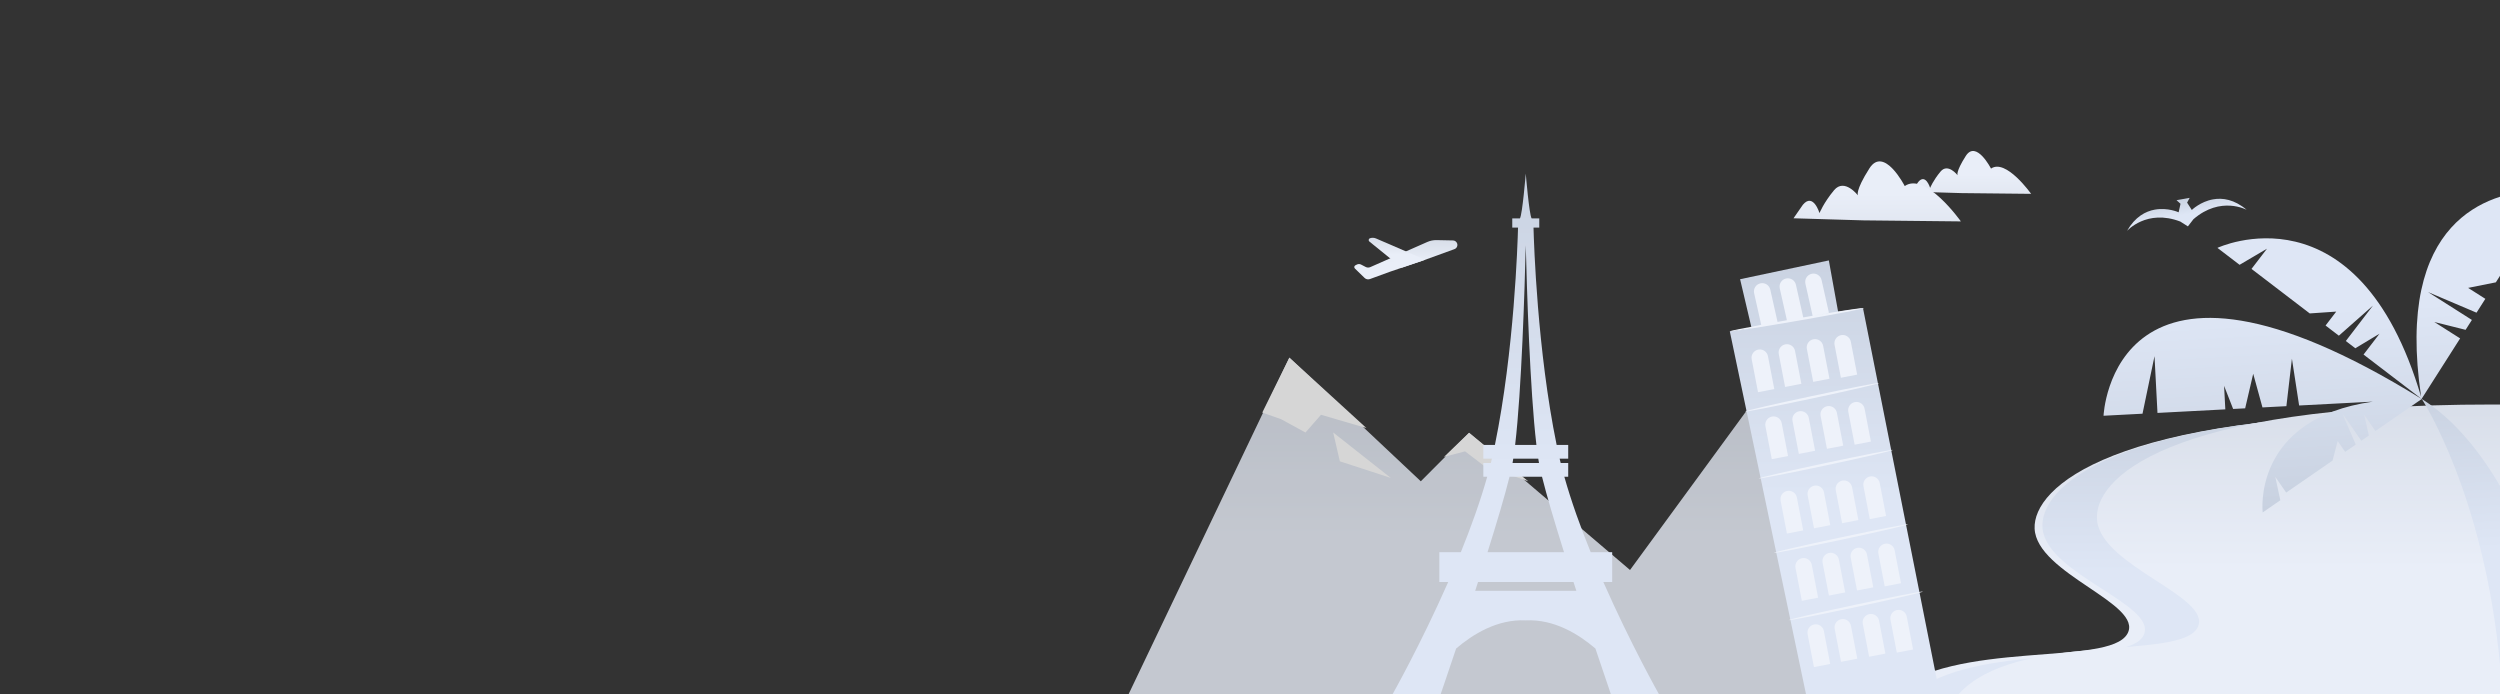 <?xml version="1.0" encoding="UTF-8"?>
<svg width="1440px" height="400px" viewBox="0 0 1440 400" version="1.1" xmlns="http://www.w3.org/2000/svg" xmlns:xlink="http://www.w3.org/1999/xlink">
    <rect x="0" y="0" width="1440" height="400" fill="#333333" stroke="none"/>
    <!-- Generator: Sketch 53.1 (72631) - https://sketchapp.com -->
    <title>skyline_1440_travel</title>
    <desc>Created with Sketch.</desc>
    <defs>
        <linearGradient x1="50%" y1="100%" x2="50%" y2="-4.662%" id="linearGradient-1">
            <stop stop-color="#E9EEF8" offset="0%"></stop>
            <stop stop-color="#E9EEF8" offset="41.484%"></stop>
            <stop stop-color="#D7DDE8" offset="100%"></stop>
        </linearGradient>
        <linearGradient x1="50%" y1="99.459%" x2="50%" y2="-4.662%" id="linearGradient-2">
            <stop stop-color="#DEE6F5" offset="0%"></stop>
            <stop stop-color="#DEE6F5" offset="41.484%"></stop>
            <stop stop-color="#C8D1E0" offset="100%"></stop>
        </linearGradient>
        <linearGradient x1="50%" y1="100%" x2="50%" y2="-4.662%" id="linearGradient-3">
            <stop stop-color="#E9EEF8" offset="0%"></stop>
            <stop stop-color="#E9EEF8" offset="41.484%"></stop>
            <stop stop-color="#D7DDE8" offset="100%"></stop>
        </linearGradient>
        <linearGradient x1="50%" y1="100%" x2="50%" y2="-4.662%" id="linearGradient-4">
            <stop stop-color="#E9EEF8" offset="0%"></stop>
            <stop stop-color="#E9EEF8" offset="41.484%"></stop>
            <stop stop-color="#D7DDE8" offset="100%"></stop>
        </linearGradient>
        <linearGradient x1="50%" y1="99.459%" x2="50%" y2="-4.662%" id="linearGradient-5">
            <stop stop-color="#C8D1E0" offset="0%"></stop>
            <stop stop-color="#DEE6F5" offset="58.516%"></stop>
            <stop stop-color="#DEE6F5" offset="100%"></stop>
        </linearGradient>
        <linearGradient x1="50%" y1="100%" x2="50%" y2="-4.662%" id="linearGradient-6">
            <stop stop-color="#DEE6F5" offset="0.517%"></stop>
            <stop stop-color="#DEE6F5" offset="41.484%"></stop>
            <stop stop-color="#C8D1E0" offset="100%"></stop>
        </linearGradient>
        <path d="M221.072,273.479 L254.055,273.479 C254.055,230.713 229.811,149.483 184.055,117.479 L184.055,117.479 C184.055,117.479 217.094,173.829 221.072,273.479" id="path-7"></path>
        <linearGradient x1="50%" y1="100%" x2="50%" y2="-4.662%" id="linearGradient-9">
            <stop stop-color="#DEE6F5" offset="0.517%"></stop>
            <stop stop-color="#DEE6F5" offset="41.484%"></stop>
            <stop stop-color="#C8D1E0" offset="100%"></stop>
        </linearGradient>
        <linearGradient x1="50%" y1="159.858%" x2="50%" y2="-4.662%" id="linearGradient-10">
            <stop stop-color="#D7DDE8" offset="0%"></stop>
            <stop stop-color="#E9EEF8" offset="58.516%"></stop>
            <stop stop-color="#E9EEF8" offset="100%"></stop>
        </linearGradient>
        <linearGradient x1="50%" y1="159.858%" x2="50%" y2="-4.662%" id="linearGradient-11">
            <stop stop-color="#D7DDE8" offset="0%"></stop>
            <stop stop-color="#E9EEF8" offset="58.516%"></stop>
            <stop stop-color="#E9EEF8" offset="100%"></stop>
        </linearGradient>
        <linearGradient x1="50%" y1="99.459%" x2="50%" y2="-4.662%" id="linearGradient-12">
            <stop stop-color="#DEE6F5" offset="0%"></stop>
            <stop stop-color="#DEE6F5" offset="41.484%"></stop>
            <stop stop-color="#C8D1E0" offset="100%"></stop>
        </linearGradient>
        <linearGradient x1="50%" y1="100%" x2="50%" y2="-4.662%" id="linearGradient-13">
            <stop stop-color="#E9EEF8" offset="0%"></stop>
            <stop stop-color="#E9EEF8" offset="41.484%"></stop>
            <stop stop-color="#D7DDE8" offset="100%"></stop>
        </linearGradient>
        <linearGradient x1="50%" y1="100%" x2="50%" y2="-4.662%" id="linearGradient-14">
            <stop stop-color="#E9EEF8" offset="0%"></stop>
            <stop stop-color="#E9EEF8" offset="41.484%"></stop>
            <stop stop-color="#D7DDE8" offset="100%"></stop>
        </linearGradient>
        <linearGradient x1="50%" y1="99.459%" x2="50%" y2="-4.662%" id="linearGradient-15">
            <stop stop-color="#DEE6F5" offset="0%"></stop>
            <stop stop-color="#DEE6F5" offset="41.484%"></stop>
            <stop stop-color="#C8D1E0" offset="100%"></stop>
        </linearGradient>
        <path d="M32.054,7.635 L33.976,2.991 L32.054,0.554 L39.754,0.554 L37.831,2.991 L39.754,7.635 C39.754,7.635 45.409,3.737 52.923,3.737 C58.416,3.737 64.905,5.82 70.904,13.044 C70.904,13.044 57.543,2.373 39.754,13.044 L35.904,16.554 L32.054,13.044 C14.264,2.373 0.904,13.044 0.904,13.044 C6.902,5.82 13.391,3.737 18.889,3.737 C26.399,3.737 32.054,7.635 32.054,7.635 Z" id="path-16"></path>
    </defs>
    <g id="skyline_1440_travel" stroke="none" stroke-width="1" fill="none" fill-rule="evenodd">
        <g id="Group-5" transform="translate(650, 86)">
            <g id="Group-10" transform="translate(0, 120)">
                <path d="M521.937,98.456 C523.087,124.595 585.246,141.804 575.343,159.111 L575.343,159.111 C564.447,178.156 476.476,161.943 438,194 L438,194 L790,194 L790,41.476 C788.503,38.463 786.921,35.424 785.241,32.353 L785.241,32.353 C774.736,32.115 764.588,32 754.857,32 L754.857,32 C566.779,31.994 520.893,74.738 521.937,98.456" id="Fill-1" fill="url(#linearGradient-1)"></path>
                <path d="M526.566,98.878 C529.725,125.18 593.314,142.5 584.723,159.916 L584.723,159.916 C575.371,178.873 487.815,163.112 451,194 L451,194 L790,194 L790,40.273 C788.486,37.656 786.912,35.018 785.261,32.355 L785.261,32.355 C774.719,32.116 764.544,32 754.795,32 L754.795,32 C566.384,31.995 523.7,75.009 526.566,98.878" id="Fill-4" fill="url(#linearGradient-2)"></path>
                <path d="M615.881,155.293 C606.142,175.172 511.257,156.989 478,194 L790,194 L790,27.009 C788.432,27.003 786.849,27 785.301,27 C597.628,26.996 555.093,70.136 557.949,94.073 C561.096,120.455 624.438,137.824 615.881,155.293 Z" id="Fill-7" fill="url(#linearGradient-3)"></path>
                <g id="Group-2" opacity="0.797">
                    <polygon id="Fill-1" fill="url(#linearGradient-4)" points="92.674 0 -2.81374923e-12 194 395.643 194 356.872 29.42 288.891 122.321 196.189 43.354 168.381 71.225"></polygon>
                    <path d="M92.674,5.68434189e-14 L77.069,31.635 L87.92,35.464 L101.962,43.123 L110.898,32.912 L137.069,40.571 L92.674,5.68434189e-14 Z M121.748,59.72 L151.11,69.294 L117.92,43.123 L121.748,59.72 Z M181.749,57.166 L193.876,53.975 L204.726,62.272 L230.258,71.208 L196.189,43.26 L181.749,57.166 Z" id="Fill-4" fill="#FFFFFF"></path>
                </g>
            </g>
            <g id="Group-7" transform="translate(696.985, 165.878) rotate(-3) translate(-696.985, -165.878) translate(561.985, 28.878)">
                <path d="M183.751,116.28 C153.816,-9.394 71.062,24.399 71.062,24.399 L71.062,24.399 L83.296,34.808 L99.555,26.352 L90.028,37.524 L122.183,64.885 L137.472,64.64 L130.922,72.321 L138.261,78.566 L158.781,62.287 L142.106,81.837 L147.35,86.299 L161.72,78.644 L151.893,90.165 L183.854,117.36 C183.856,117.371 183.856,117.383 183.857,117.394 L183.857,117.394 C11.721,-2.117 0.489,117.527 0.489,117.527 L0.489,117.527 L22.966,117.527 L31.601,84.786 L31.601,117.527 L70.729,117.527 L70.729,103.963 L75.237,117.527 L82.175,117.527 L87.843,97.882 L92.15,117.527 L105.953,117.527 L110.568,90.399 L113.301,117.527 L155.849,117.527 C85.545,123.796 89.113,177.934 89.113,177.934 L89.113,177.934 L99.629,171.462 L97.438,157.833 L103.231,167.221 L130.872,150.208 L134.401,139.13 L138.382,145.585 L144.692,141.701 L137.859,123.238 L147.996,139.666 L152.504,136.893 L150.435,124.807 L156.409,134.488 L183.966,117.527 L184.05,117.527 C184.036,117.517 184.023,117.508 184.01,117.5 L184.01,117.5 L184.014,117.497 L184.05,117.527 C184.047,117.511 184.042,117.497 184.039,117.482 L184.039,117.482 L184.05,117.475 C184.046,117.475 184.042,117.475 184.037,117.474 L184.037,117.474 C184.027,117.428 184.015,117.384 184.004,117.338 L184.004,117.338 L207.935,83.787 L193.566,73.563 L211.335,79.02 L215.258,73.519 L190.877,56.168 L218.137,69.485 L223.63,61.784 L214.051,54.968 L230.169,52.615 L254.233,18.877 L240.301,8.962 L260.335,14.925 L269.489,2.09 C269.489,2.09 264.004,0.934 255.794,0.934 L255.794,0.934 C229.16,0.933 173.81,13.085 183.751,116.28" id="Path" fill="url(#linearGradient-5)"></path>
                <mask id="mask-8" fill="white">
                    <use xlink:href="#path-7"></use>
                </mask>
                <use id="Clip-2" fill="url(#linearGradient-6)" xlink:href="#path-7"></use>
            </g>
            <g id="Group-8" transform="translate(346, 64)">
                <polygon id="Fill-1" fill="url(#linearGradient-9)" points="57.408 0 6.293 10.83 12.886 38.857 0.362 40.845 44.292 250 106.638 250 120.362 245.267 77.081 27.483 62.749 29.529"></polygon>
                <path d="M73.777,165.559 C71.189,166.058 69.496,168.559 69.994,171.145 L73.647,190.107 L83.016,188.303 L79.363,169.34 C78.865,166.754 76.364,165.06 73.777,165.559 L73.777,165.559 Z M41.993,171.523 C39.406,172.022 37.713,174.523 38.211,177.109 L41.864,196.071 L51.233,194.267 L47.58,175.304 C47.082,172.718 44.58,171.024 41.993,171.523 L41.993,171.523 Z M57.589,168.495 C55.002,168.994 53.308,171.495 53.806,174.082 L57.46,193.043 L66.829,191.239 L63.176,172.278 C62.677,169.69 60.176,167.996 57.589,168.495 L57.589,168.495 Z M49.004,129.751 C46.417,130.25 44.723,132.751 45.221,135.339 L48.875,154.3 L58.244,152.495 L54.591,133.535 C54.092,130.947 51.591,129.254 49.004,129.751 L49.004,129.751 Z M33.408,132.78 C30.821,133.279 29.128,135.78 29.627,138.368 L33.279,157.328 L42.648,155.524 L38.995,136.562 C38.497,133.975 35.995,132.281 33.408,132.78 L33.408,132.78 Z M89.724,163.191 C87.137,163.69 85.444,166.19 85.942,168.778 L89.594,187.739 L98.964,185.935 L95.311,166.972 C94.813,164.386 92.311,162.692 89.724,163.191 L89.724,163.191 Z M80.746,203.726 C78.159,204.225 76.465,206.726 76.964,209.312 L80.617,228.274 L89.986,226.47 L86.333,207.507 C85.835,204.921 83.334,203.227 80.746,203.726 L80.746,203.726 Z M48.963,209.69 C46.375,210.189 44.682,212.69 45.18,215.278 L48.833,234.238 L58.202,232.434 L54.549,213.471 C54.051,210.885 51.549,209.191 48.963,209.69 L48.963,209.69 Z M111.683,190.738 C111.604,190.365 94.23,193.745 72.871,198.29 C51.519,202.831 34.27,206.816 34.35,207.19 C34.429,207.562 51.806,204.181 73.158,199.639 C94.517,195.095 111.762,191.112 111.683,190.738 L111.683,190.738 Z M64.558,206.662 C61.97,207.161 60.277,209.662 60.776,212.25 L64.428,231.21 L73.798,229.406 L70.145,210.445 C69.647,207.857 67.145,206.163 64.558,206.662 L64.558,206.662 Z M96.694,201.358 C94.106,201.857 92.413,204.358 92.912,206.946 L96.564,225.906 L105.933,224.101 L102.281,205.141 C101.782,202.553 99.281,200.861 96.694,201.358 L96.694,201.358 Z M65.192,126.816 C62.604,127.314 60.912,129.815 61.41,132.403 L65.062,151.364 L74.431,149.56 L70.779,130.597 C70.281,128.011 67.779,126.317 65.192,126.816 L65.192,126.816 Z M103.098,151.995 C103.019,151.623 85.645,155.002 64.287,159.547 C42.934,164.088 25.686,168.075 25.765,168.447 C25.844,168.82 43.222,165.44 64.574,160.897 C85.932,156.352 103.178,152.369 103.098,151.995 L103.098,151.995 Z M32.349,48.346 C29.762,48.843 28.069,51.344 28.567,53.932 L32.219,72.894 L41.589,71.088 L37.936,52.127 C37.438,49.539 34.936,47.846 32.349,48.346 L32.349,48.346 Z M16.754,51.373 C14.167,51.87 12.473,54.371 12.971,56.959 L16.624,75.921 L25.993,74.117 L22.34,55.156 C21.841,52.568 19.34,50.873 16.754,51.373 L16.754,51.373 Z M48.537,45.41 C45.95,45.907 44.256,48.41 44.755,50.995 L48.408,69.957 L57.777,68.153 L54.124,49.191 C53.626,46.603 51.124,44.91 48.537,45.41 L48.537,45.41 Z M57.452,30.154 L53.227,11.31 C52.651,8.741 50.099,7.122 47.528,7.699 C44.958,8.277 43.34,10.828 43.917,13.399 L48.066,31.902 C50.223,31.538 52.311,31.189 54.311,30.858 L57.452,30.154 Z M48.066,31.902 C46.309,32.2 44.508,32.505 42.668,32.822 L38.454,14.027 C37.878,11.456 35.326,9.838 32.755,10.415 C30.183,10.992 28.567,13.543 29.143,16.114 L33.256,34.456 C31.411,34.782 29.609,35.1 27.859,35.413 L23.689,16.819 C23.113,14.246 20.561,12.63 17.991,13.206 C15.42,13.784 13.802,16.334 14.379,18.905 L18.464,37.12 C7.557,39.133 0.32,40.608 0.363,40.85 C0.427,41.227 17.789,38.532 39.133,34.831 C60.487,31.13 77.738,27.826 77.673,27.451 C77.625,27.172 70.504,28.113 56.801,30.378 L48.066,31.902 Z M64.485,43.041 C61.897,43.538 60.204,46.041 60.703,48.627 L64.355,67.59 L73.724,65.784 L70.072,46.824 C69.573,44.236 67.072,42.542 64.485,43.041 L64.485,43.041 Z M86.444,70.588 C86.365,70.216 68.991,73.596 47.631,78.139 C26.28,82.681 9.031,86.666 9.11,87.04 C9.19,87.412 26.567,84.032 47.92,79.49 C69.278,74.947 86.523,70.962 86.444,70.588 L86.444,70.588 Z M24.673,89.93 C22.086,90.428 20.392,92.93 20.89,95.517 L24.544,114.478 L33.913,112.674 L30.259,93.713 C29.761,91.124 27.26,89.431 24.673,89.93 L24.673,89.93 Z M94.363,109.145 C94.284,108.773 76.911,112.153 55.55,116.698 C34.2,121.24 16.951,125.225 17.03,125.597 C17.109,125.971 34.487,122.59 55.839,118.046 C77.197,113.502 94.443,109.519 94.363,109.145 L94.363,109.145 Z M40.268,86.903 C37.681,87.401 35.988,89.903 36.487,92.49 L40.139,111.451 L49.508,109.647 L45.856,90.684 C45.357,88.097 42.856,86.404 40.268,86.903 L40.268,86.903 Z M81.139,124.448 C78.552,124.947 76.859,127.448 77.357,130.036 L81.01,148.996 L90.38,147.191 L86.726,128.231 C86.228,125.642 83.727,123.95 81.139,124.448 L81.139,124.448 Z M56.457,83.966 C53.869,84.465 52.175,86.966 52.674,89.553 L56.327,108.514 L65.696,106.71 L62.044,87.749 C61.546,85.162 59.044,83.468 56.457,83.966 L56.457,83.966 Z M77.992,85.38 L81.644,104.341 L72.275,106.147 L68.622,87.186 C68.124,84.599 69.817,82.097 72.404,81.599 C74.992,81.1 77.493,82.793 77.992,85.38 L77.992,85.38 Z" id="Fill-5" fill="#EEF2FA"></path>
            </g>
            <g id="Group-9-Copy" transform="translate(451.063, 0.965)" fill="url(#linearGradient-10)">
                <path d="M28.655,24.26 L68.856,24.687 C68.856,24.687 54.315,4.161 45.762,10.146 C45.762,10.146 37.209,-6.532 31.221,2.878 C25.233,12.287 26.516,13.997 26.516,13.997 C26.516,13.997 20.956,6.724 16.68,11.858 C12.402,16.992 10.692,21.267 10.692,21.267 C10.692,21.267 8.124,12.714 3.849,17.846 L0,23.404 L28.655,24.26 Z" id="Fill-7"></path>
            </g>
            <g id="Group-9" transform="translate(383.063, 6.965)" fill="url(#linearGradient-11)">
                <path d="M40.117,33.964 L96.399,34.562 C96.399,34.562 76.042,5.825 64.067,14.204 C64.067,14.204 52.092,-9.144 43.709,4.029 C35.327,17.202 37.123,19.596 37.123,19.596 C37.123,19.596 29.338,9.414 23.352,16.601 C17.363,23.789 14.969,29.774 14.969,29.774 C14.969,29.774 11.374,17.8 5.388,24.984 L0,32.766 L40.117,33.964 Z" id="Fill-7"></path>
            </g>
            <g id="Group-4" transform="translate(152.063, 13.965)" fill="url(#linearGradient-12)">
                <path d="M76.773,240.34 L47.645,240.34 C48.19,238.658 48.736,236.968 49.287,235.275 L104.273,235.275 C104.821,236.968 105.372,238.658 105.912,240.34 L76.773,240.34 Z M67.428,174.627 L86.134,174.627 C88.785,185.377 93.505,201.227 98.809,218.113 L54.753,218.113 C60.054,201.227 64.777,185.377 67.428,174.627 L67.428,174.627 Z M69.574,164.229 L83.982,164.229 C84.122,165.099 84.256,165.927 84.399,166.723 L69.158,166.723 C69.295,165.927 69.435,165.099 69.574,164.229 L69.574,164.229 Z M76.773,41.303 C77.387,65.944 79.174,124.828 82.916,156.325 L70.652,156.325 C74.382,124.828 76.164,65.944 76.773,41.303 L76.773,41.303 Z M153.559,300 C153.559,300 137.274,271.179 121.46,235.275 L126.556,235.275 L126.556,218.113 L114.185,218.113 C108.354,203.754 102.987,188.862 98.987,174.627 L101.222,174.627 L101.222,166.723 L96.888,166.723 C96.688,165.886 96.488,165.055 96.29,164.229 L101.222,164.229 L101.222,156.325 L94.566,156.325 C83.415,101.979 81.471,40.15 81.241,31.136 L84.555,31.136 L84.555,25.822 L80.15,25.822 C78.736,23.683 76.773,0 76.773,0 C76.773,0 74.832,23.683 73.412,25.822 L68.999,25.822 L68.999,31.136 L72.321,31.136 C72.091,40.15 70.136,101.979 59.002,156.325 L52.34,156.325 L52.34,164.229 L57.272,164.229 C57.077,165.055 56.877,165.886 56.674,166.723 L52.34,166.723 L52.34,174.627 L54.572,174.627 C50.572,188.862 45.202,203.754 39.372,218.113 L26.998,218.113 L26.998,235.275 L32.099,235.275 C16.288,271.179 0,300 0,300 L27.711,300 C27.711,300 31.444,289.17 36.664,273.592 C46.184,265.429 60.411,256.548 76.773,257.371 C93.149,256.548 107.378,265.429 116.896,273.592 C122.12,289.17 125.84,300 125.84,300 L153.559,300 Z" id="Fill-2"></path>
            </g>
            <g id="Group" transform="translate(130.063, 50.965)" fill-rule="nonzero">
                <path d="M59.24,3.232 C58.876,2.228 57.931,1.551 56.863,1.529 L47.418,1.336 C45.581,1.298 43.758,1.663 42.076,2.404 L9.212,16.897 C8.367,17.268 7.399,17.237 6.58,16.812 L3.885,15.41 C3.142,15.03 2.26,15.03 1.516,15.41 L0.626,15.859 C0.297,16.025 0.068,16.34 0.013,16.705 C-0.042,17.069 0.082,17.438 0.347,17.694 L5.922,23.114 C6.741,23.912 7.946,24.168 9.018,23.772 L20.74,19.49 L40.18,12.894 L57.669,6.546 C58.318,6.317 58.848,5.838 59.143,5.216 C59.438,4.594 59.473,3.88 59.24,3.232 L59.24,3.232 Z" id="Path" fill="url(#linearGradient-13)"></path>
                <path d="M40.856,12.631 L12.544,0.399 C11.422,-0.086 10.161,-0.13 9.008,0.275 L9.008,0.275 C8.638,0.407 8.368,0.729 8.301,1.117 C8.234,1.505 8.38,1.899 8.684,2.148 L27.31,17.237" id="Path" fill="url(#linearGradient-14)"></path>
            </g>
            <g id="Group-13" transform="translate(608.437, 36.535) rotate(-10) translate(-608.437, -36.535) translate(572.937, 28.035)">
                <mask id="mask-17" fill="white">
                    <use xlink:href="#path-16"></use>
                </mask>
                <use id="Combined-Shape" fill="url(#linearGradient-15)" xlink:href="#path-16"></use>
            </g>
        </g>
    </g>
</svg>